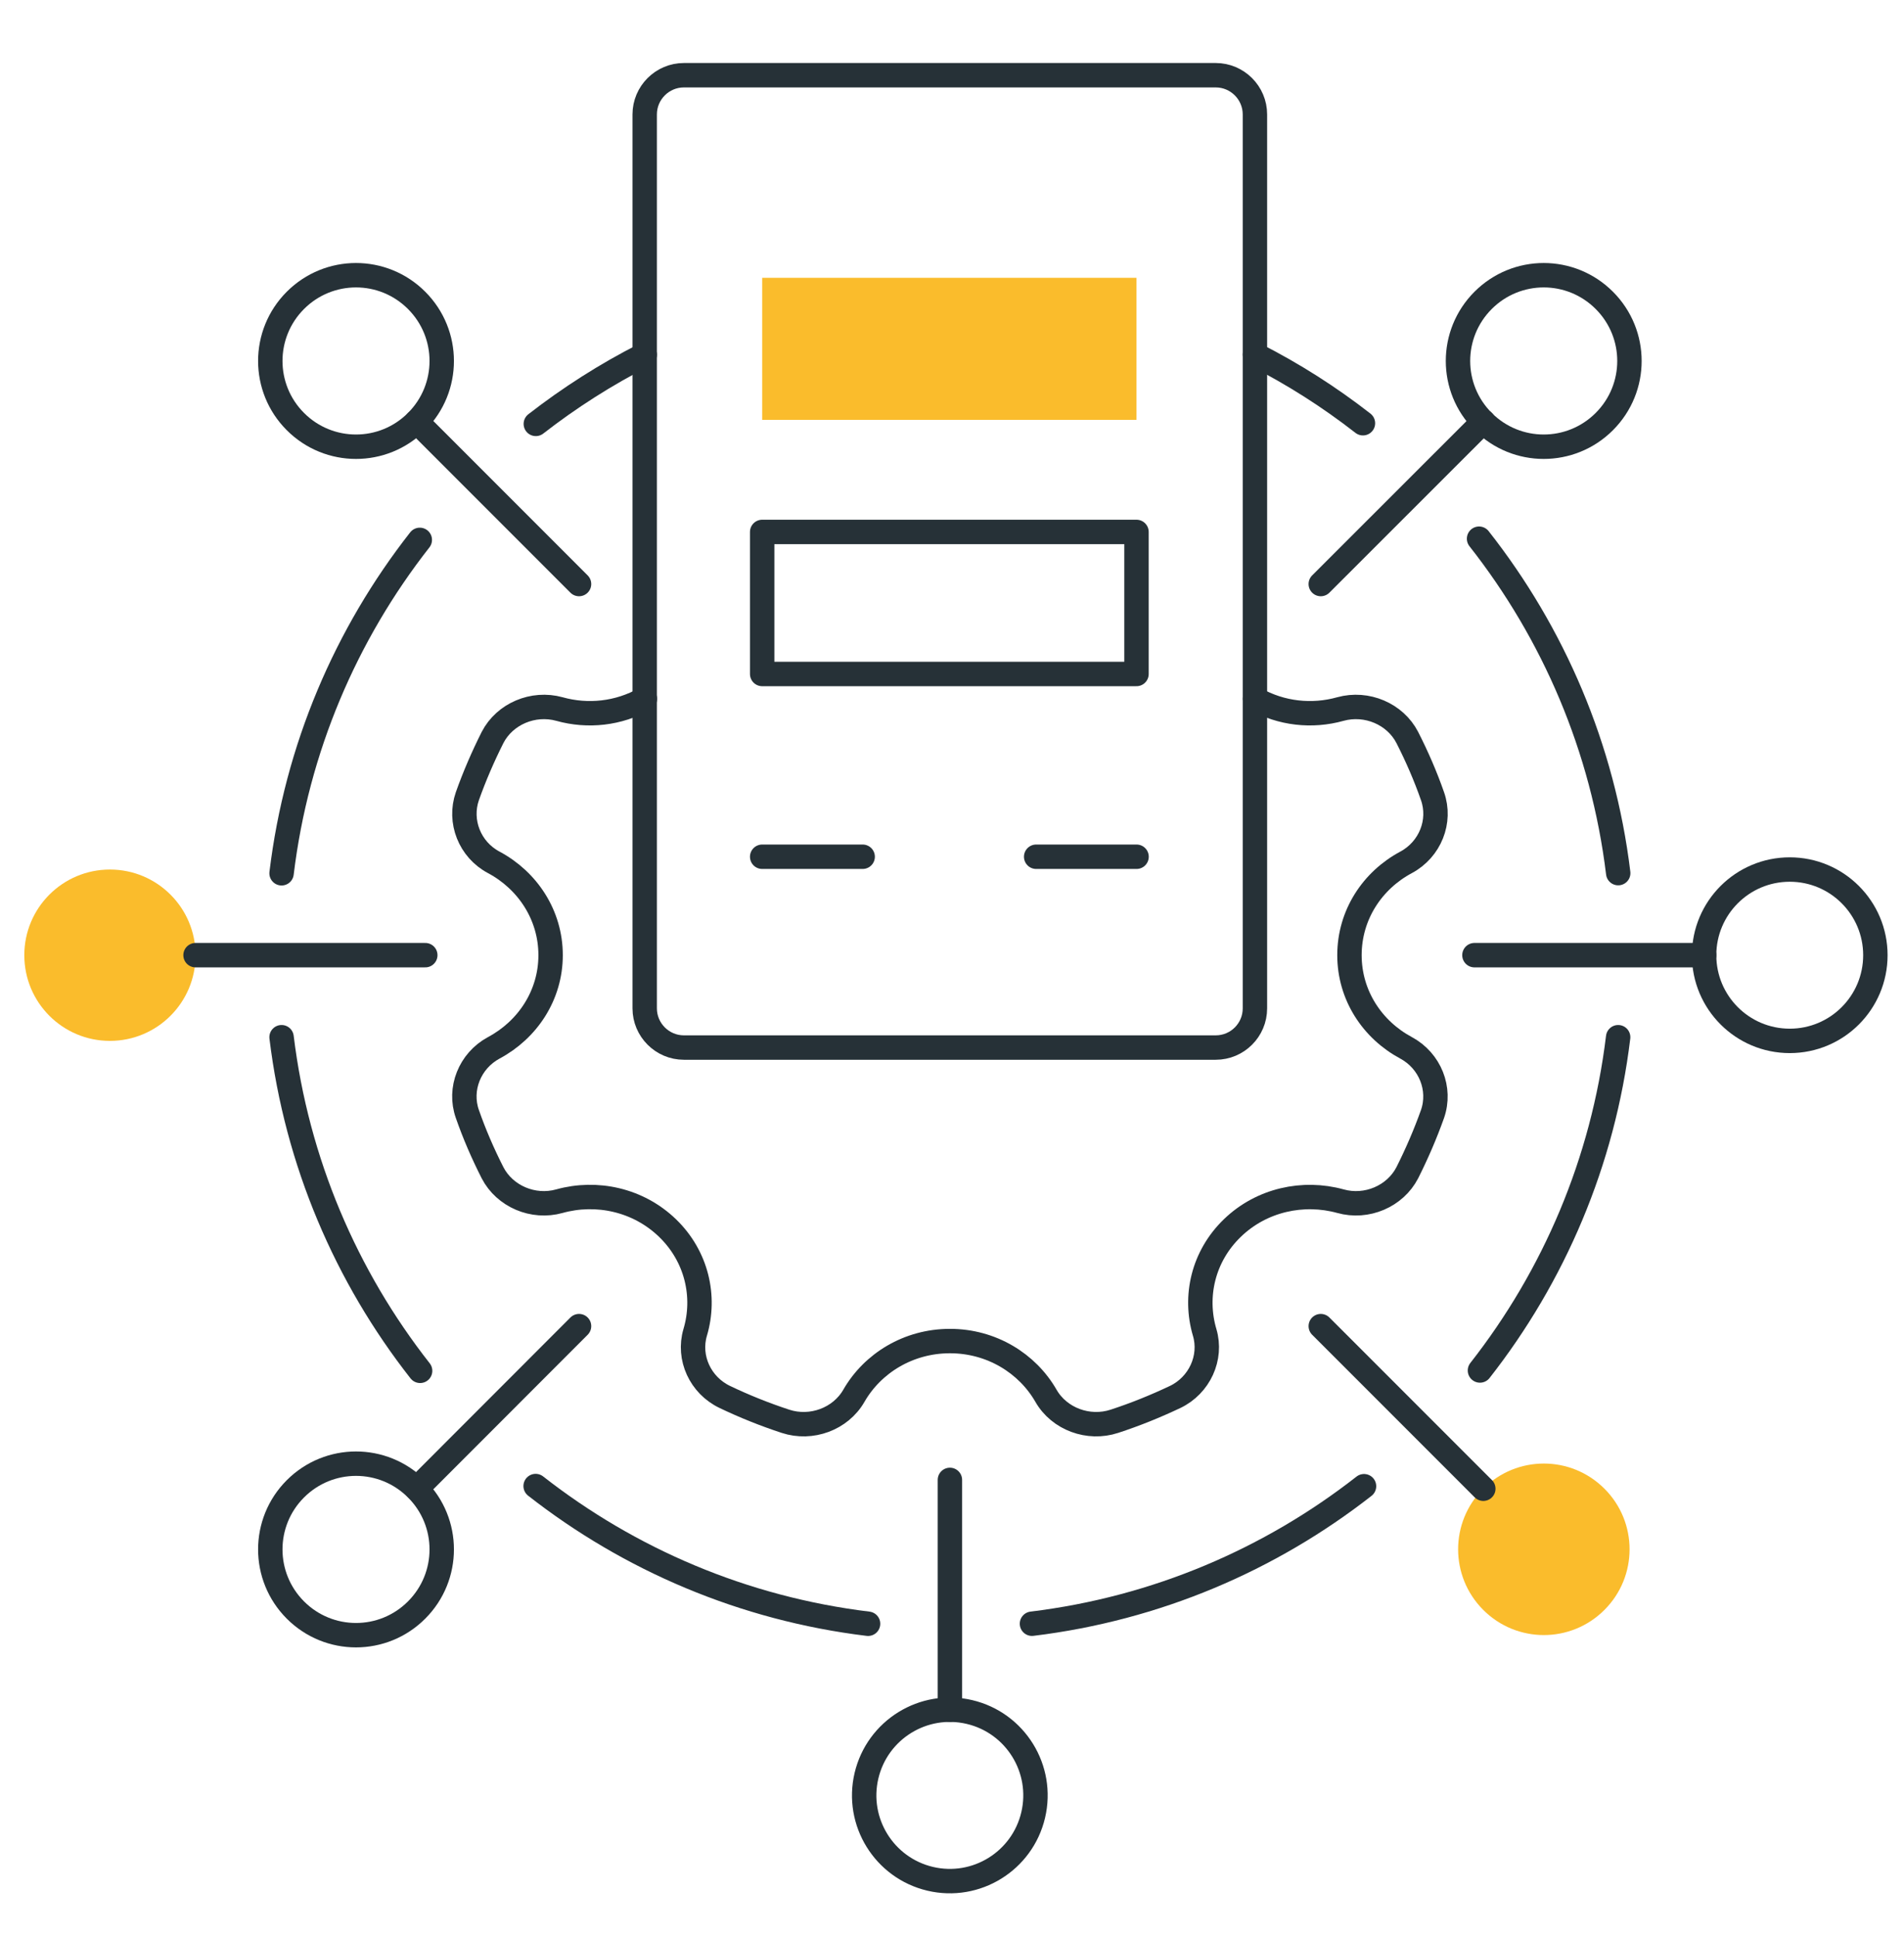 <svg width="60" height="61" viewBox="0 0 60 61" fill="none" xmlns="http://www.w3.org/2000/svg">
	<g clip-path="url(#clip0_449_168)">
		<path d="M13.128 9.46C14.184 10.516 14.184 12.223 13.128 13.278C12.072 14.334 10.365 14.334 9.309 13.278C8.254 12.223 8.254 10.516 9.309 9.46C10.365 8.404 12.072 8.404 13.128 9.46Z" stroke="#263137" stroke-width="0.769" stroke-linecap="round" stroke-linejoin="round" />
		<path d="M18.247 18.395L13.129 13.277" stroke="#263137" stroke-width="0.769" stroke-linecap="round" stroke-linejoin="round" />
		<path d="M3.464 32.784C4.955 32.784 6.163 31.576 6.163 30.085C6.163 28.595 4.955 27.387 3.464 27.387C1.974 27.387 0.766 28.595 0.766 30.085C0.766 31.576 1.974 32.784 3.464 32.784Z" fill="#FABC2C" />
		<path d="M13.402 30.084H6.162" stroke="#263137" stroke-width="0.769" stroke-linecap="round" stroke-linejoin="round" />
		<path d="M9.309 46.892C10.365 45.836 12.072 45.836 13.128 46.892C14.184 47.947 14.184 49.654 13.128 50.71C12.072 51.766 10.365 51.766 9.309 50.71C8.254 49.654 8.254 47.947 9.309 46.892Z" stroke="#263137" stroke-width="0.769" stroke-linecap="round" stroke-linejoin="round" />
		<path d="M18.247 41.768L13.129 46.889" stroke="#263137" stroke-width="0.769" stroke-linecap="round" stroke-linejoin="round" />
		<path d="M32.558 57.168C32.901 55.718 32.002 54.264 30.552 53.922C29.101 53.58 27.648 54.478 27.305 55.928C26.963 57.379 27.861 58.832 29.312 59.175C30.762 59.517 32.216 58.619 32.558 57.168Z" stroke="#263137" stroke-width="0.769" stroke-linecap="round" stroke-linejoin="round" />
		<path d="M29.934 46.611V53.852" stroke="#263137" stroke-width="0.769" stroke-linecap="round" stroke-linejoin="round" />
		<path d="M46.741 50.706C45.685 49.651 45.685 47.943 46.741 46.888C47.797 45.832 49.504 45.832 50.56 46.888C51.616 47.943 51.616 49.651 50.56 50.706C49.504 51.762 47.797 51.762 46.741 50.706Z" fill="#FABC2C" />
		<path d="M41.621 41.768L46.743 46.889" stroke="#263137" stroke-width="0.769" stroke-linecap="round" stroke-linejoin="round" />
		<path d="M56.4 32.784C57.89 32.784 59.098 31.576 59.098 30.085C59.098 28.595 57.89 27.387 56.4 27.387C54.909 27.387 53.701 28.595 53.701 30.085C53.701 31.576 54.909 32.784 56.4 32.784Z" stroke="#263137" stroke-width="0.769" stroke-linecap="round" stroke-linejoin="round" />
		<path d="M46.463 30.084H53.703" stroke="#263137" stroke-width="0.769" stroke-linecap="round" stroke-linejoin="round" />
		<path d="M50.556 13.278C49.5 14.334 47.793 14.334 46.737 13.278C45.681 12.223 45.681 10.516 46.737 9.46C47.793 8.404 49.5 8.404 50.556 9.46C51.612 10.516 51.612 12.223 50.556 13.278Z" stroke="#263137" stroke-width="0.769" stroke-linecap="round" stroke-linejoin="round" />
		<path d="M41.621 18.395L46.743 13.277" stroke="#263137" stroke-width="0.769" stroke-linecap="round" stroke-linejoin="round" />
		<path d="M20.317 11.172C19.097 11.791 17.948 12.525 16.885 13.351" stroke="#263137" stroke-width="0.769" stroke-linecap="round" stroke-linejoin="round" />
		<path d="M8.873 27.505C9.349 23.571 10.902 19.971 13.229 17.004" stroke="#263137" stroke-width="0.769" stroke-linecap="round" stroke-linejoin="round" />
		<path d="M13.239 43.176C10.909 40.209 9.353 36.605 8.873 32.668" stroke="#263137" stroke-width="0.769" stroke-linecap="round" stroke-linejoin="round" />
		<path d="M27.355 51.142C23.432 50.666 19.839 49.12 16.879 46.805" stroke="#263137" stroke-width="0.769" stroke-linecap="round" stroke-linejoin="round" />
		<path d="M42.984 46.81C40.025 49.123 36.438 50.665 32.52 51.141" stroke="#263137" stroke-width="0.769" stroke-linecap="round" stroke-linejoin="round" />
		<path d="M50.992 32.668C50.516 36.601 48.963 40.198 46.637 43.165" stroke="#263137" stroke-width="0.769" stroke-linecap="round" stroke-linejoin="round" />
		<path d="M46.609 16.967C48.95 19.941 50.514 23.552 50.994 27.5" stroke="#263137" stroke-width="0.769" stroke-linecap="round" stroke-linejoin="round" />
		<path d="M42.95 13.33C41.888 12.503 40.753 11.78 39.547 11.168" stroke="#263137" stroke-width="0.769" stroke-linecap="round" stroke-linejoin="round" />
		<path d="M39.548 22.01C40.374 22.479 41.348 22.582 42.239 22.332C43.069 22.103 43.964 22.486 44.347 23.227C44.651 23.824 44.92 24.44 45.142 25.077C45.421 25.868 45.066 26.755 44.311 27.16C43.245 27.729 42.525 28.817 42.525 30.084C42.525 31.351 43.248 32.435 44.311 33.004C45.066 33.412 45.417 34.296 45.142 35.087C44.916 35.721 44.648 36.34 44.347 36.938C43.964 37.678 43.069 38.065 42.239 37.832C41.069 37.51 39.759 37.786 38.836 38.677C37.912 39.568 37.626 40.831 37.962 41.966C38.198 42.761 37.801 43.63 37.032 43.999C36.413 44.292 35.776 44.55 35.117 44.765C34.301 45.033 33.381 44.693 32.962 43.963C32.372 42.936 31.241 42.238 29.935 42.238C28.628 42.238 27.497 42.936 26.907 43.963C26.488 44.693 25.568 45.033 24.752 44.765C24.097 44.55 23.453 44.292 22.841 43.999C22.068 43.63 21.671 42.764 21.907 41.966C22.244 40.835 21.957 39.568 21.034 38.677C20.11 37.786 18.801 37.507 17.63 37.832C16.8 38.065 15.905 37.678 15.522 36.938C15.218 36.34 14.95 35.724 14.728 35.087C14.449 34.3 14.803 33.412 15.558 33.004C16.625 32.435 17.351 31.347 17.351 30.084C17.351 28.82 16.625 27.729 15.558 27.16C14.803 26.759 14.452 25.871 14.728 25.077C14.953 24.443 15.222 23.824 15.522 23.227C15.905 22.486 16.8 22.103 17.63 22.332C18.521 22.582 19.495 22.479 20.322 22.01" stroke="#263137" stroke-width="0.769" stroke-linecap="round" stroke-linejoin="round" />
		<path d="M21.551 2.369H38.311C38.991 2.369 39.546 2.924 39.546 3.604V31.759C39.546 32.443 38.991 32.994 38.311 32.994H21.551C20.871 32.994 20.316 32.439 20.316 31.759V3.604C20.316 2.924 20.871 2.369 21.551 2.369Z" stroke="#263137" stroke-width="0.769" stroke-linecap="round" stroke-linejoin="round" />
		<path d="M35.814 8.75H24.018V13.224H35.814V8.75Z" fill="#FABC2C" />
		<path d="M35.814 16.754H24.018V21.228H35.814V16.754Z" stroke="#263137" stroke-width="0.769" stroke-linecap="round" stroke-linejoin="round" />
		<path d="M24.018 26.984H27.185" stroke="#263137" stroke-width="0.769" stroke-linecap="round" stroke-linejoin="round" />
		<path d="M32.652 26.984H35.816" stroke="#263137" stroke-width="0.769" stroke-linecap="round" stroke-linejoin="round" />
	</g>
	<defs>
		<clipPath id="clip0_449_168">
			<rect width="59.988" height="59.988" fill="white" transform="translate(0 0.977)" />
		</clipPath>
	</defs>
</svg>
